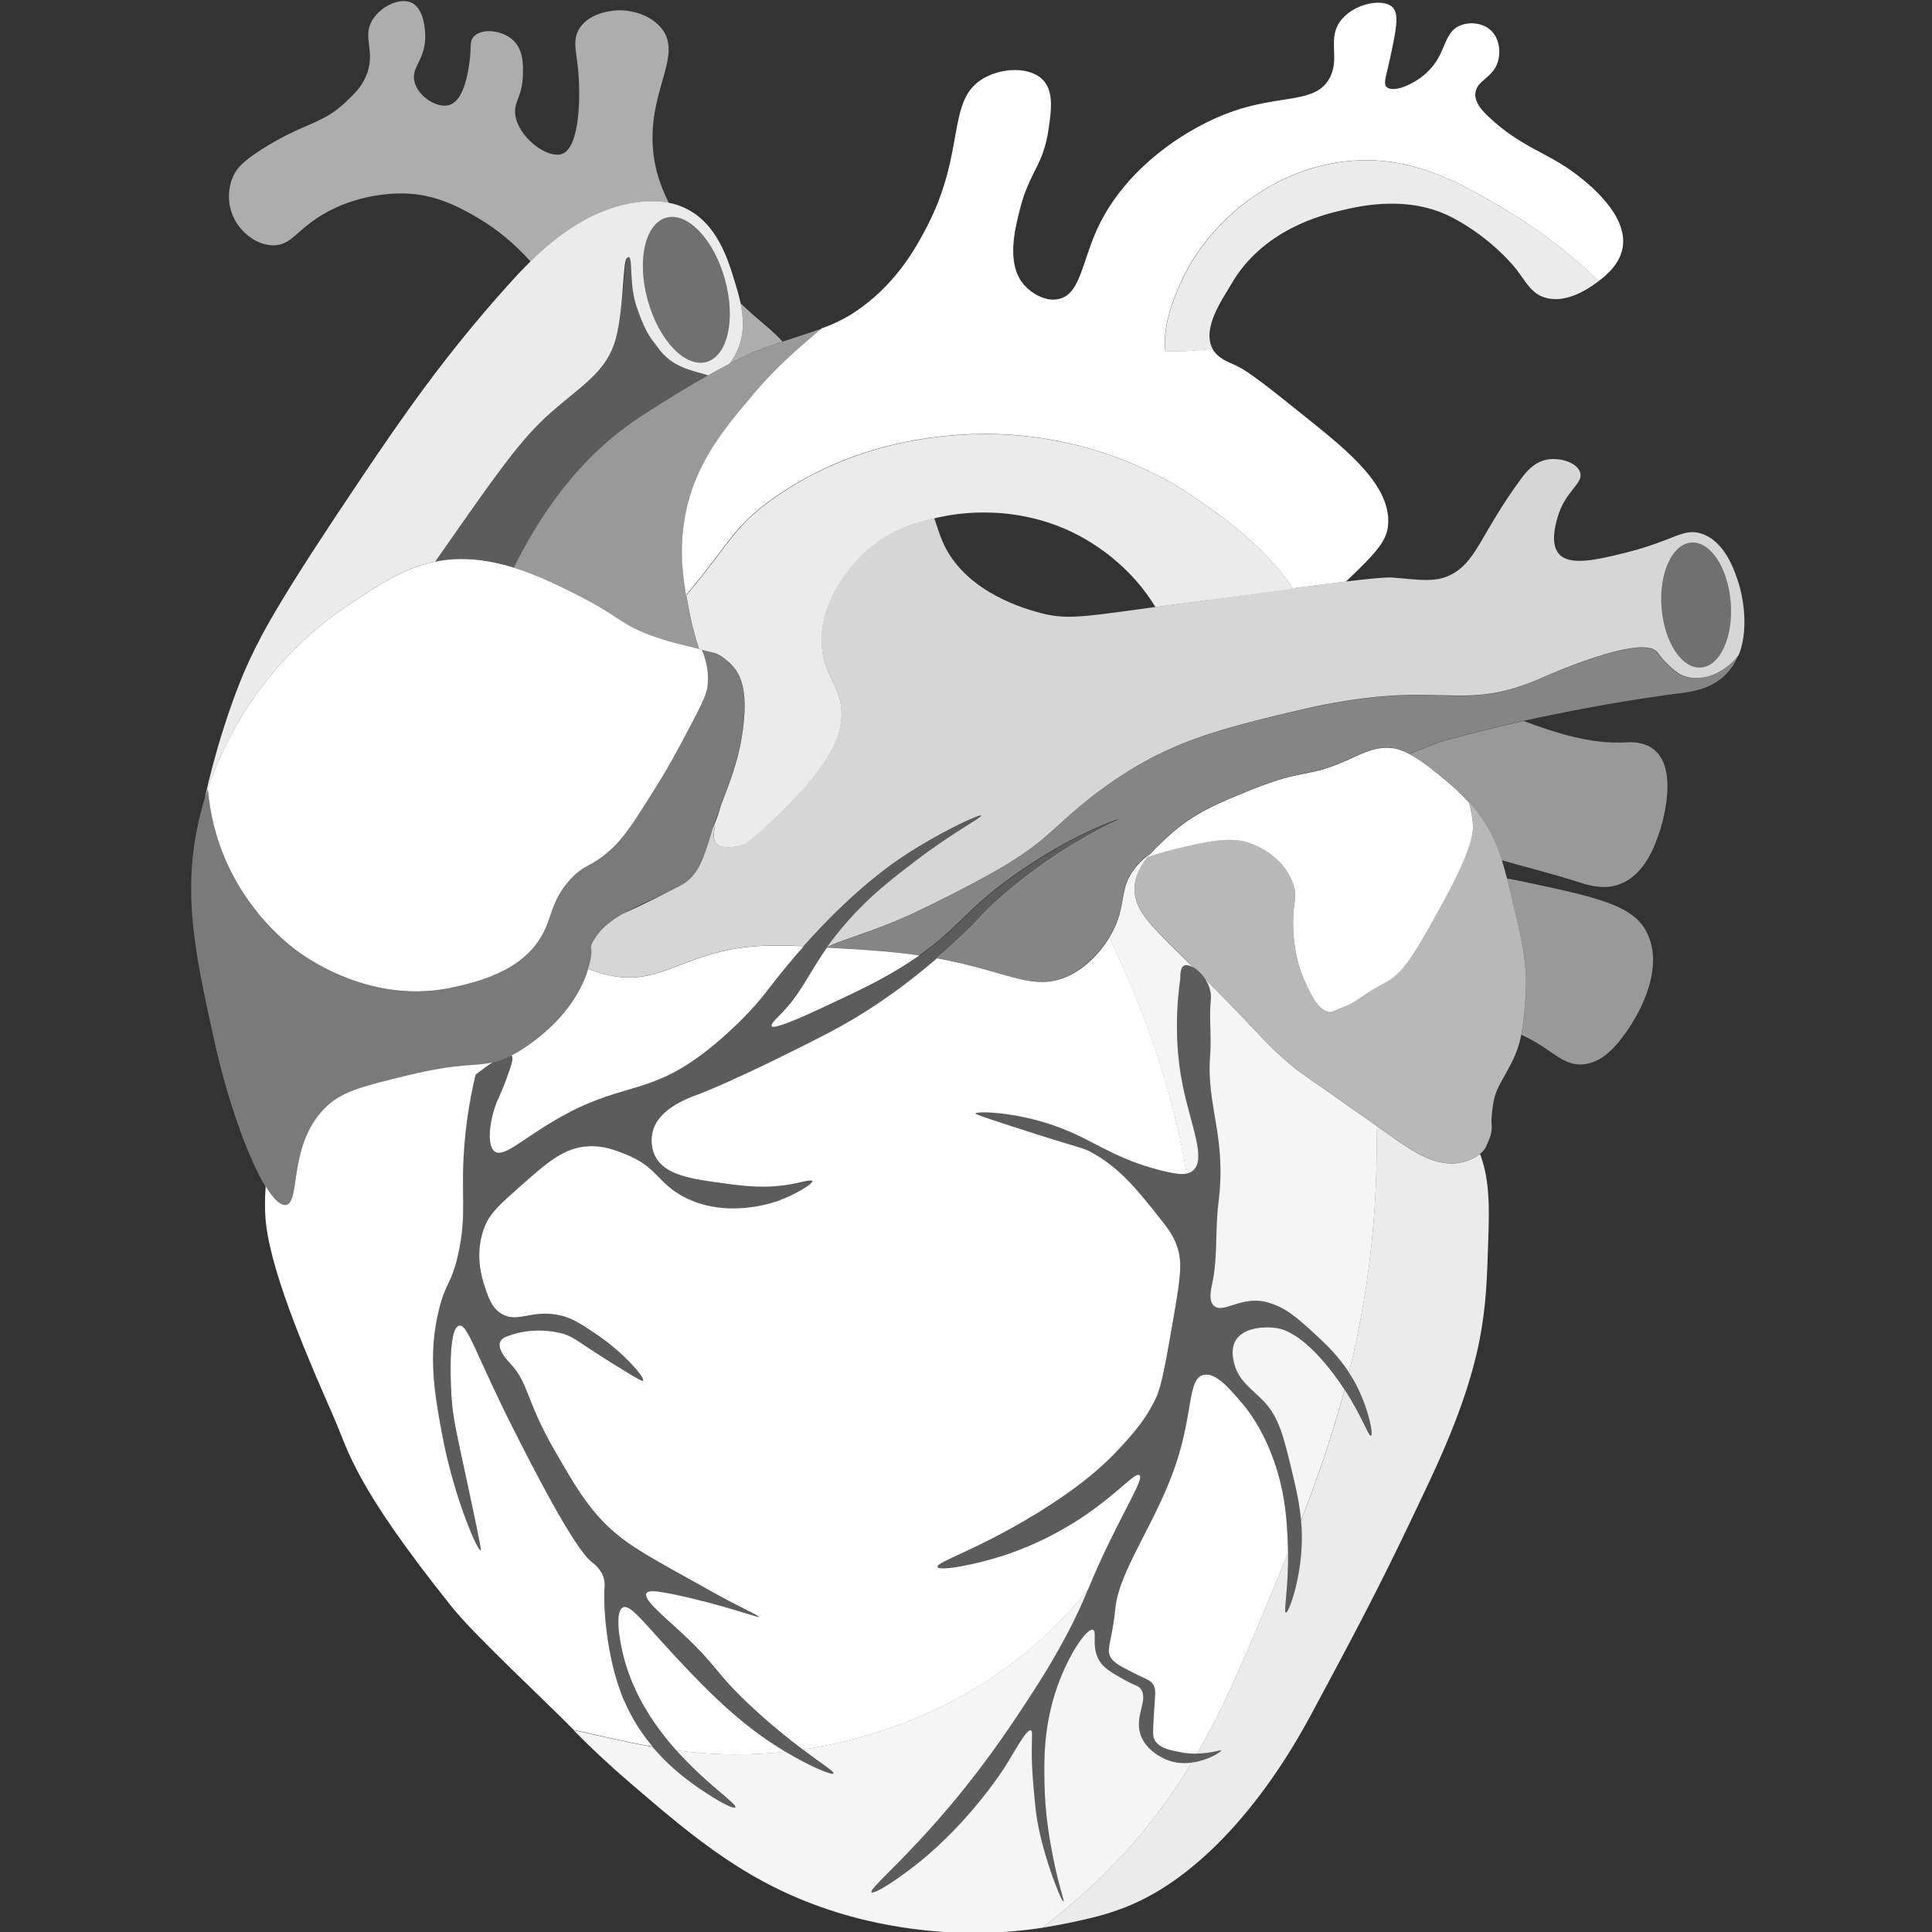 <svg viewBox="0 0 300 300" xmlns="http://www.w3.org/2000/svg"><rect x="0" y="0" width="300" height="300" fill="#333333" stroke="none"/><g fill="#fff"><path d="m 216.28 176.61 c -.91 -.64 -1.76 -1.24 -2.56 -1.8 .1 4.61 0 9.73 -.47 15.36 -.7 8.37 -2.06 15.97 -3.79 22.95 .42 .65 .84 1.34 1.22 2.1 1.91 3.76 2.59 7.57 2.21 7.72 -.36 .14 -1.39 -3.01 -4.1 -7.18 -1.98 7.45 -4.35 14.18 -6.76 20.33 .14 1.56 .17 3.26 .02 5.12 -.4 5.01 -1.97 9.26 -2.39 9.19 -.37 -.07 .41 -3.54 .35 -9.24 -.71 1.74 -1.41 3.43 -2.09 5.08 -4.15 10.02 -7.61 18.38 -12.04 26.05 2.27 -.02 3.74 -.62 3.77 -.49 .04 .16 -1.99 1.56 -4.61 1.89 -3.28 5.47 -7.11 10.63 -12.12 15.81 -4.39 4.54 -8.24 7.63 -11.1 9.84 1.07 -.16 2.15 -.35 3.24 -.57 4.53 -.92 8.91 -1.82 13.92 -4.64 8.73 -4.92 17.44 -14.56 24.6 -27.88 8.93 -16.6 11.75 -22.14 18.34 -36.14 8.88 -18.88 8.81 -26.86 9.17 -37.35 .18 -5.14 .27 -9.49 -1.27 -13.57 -1.1 .91 -2.56 1.24 -2.9 1.32 -3.89 .85 -7.54 -1.72 -10.65 -3.9 z" opacity=".9"/><path d="m 78.59 167.65 c -.62 1.72 -1.11 2.67 -1.4 3.36 -1.11 2.62 -1.71 6.81 -.39 7.79 1.37 1.02 4.21 -1.83 9.45 -4.89 10.07 -5.88 13.92 -3.71 22.43 -9.95 3.21 -2.35 5.86 -5.01 6.75 -5.9 3.07 -3.1 3.63 -4.31 6.92 -8.26 .84 -1.01 1.66 -1.96 2.46 -2.87 -5.95 -.26 -9.94 -.09 -14.65 1.32 -5.95 1.78 -9.3 4.35 -14.98 3.31 -.59 -.11 -2.26 -.42 -3.84 -1.13 -2.63 8.63 -11.35 13.18 -11.93 13.47 .41 .37 -.04 1.59 -.82 3.74 z"/><path d="m 108.41 169.93 c -1.75 .66 -6.14 2.26 -7.06 5.76 -.06 .25 -.51 2.04 .37 3.81 1.51 3.03 5.72 3.59 10.77 4.27 3.17 .43 6.65 .89 10.96 0 1.19 -.25 2.59 -.63 2.69 -.37 .15 .38 -2.66 2.12 -5.29 3.06 -.99 .35 -8.09 2.79 -14.58 -.56 -4.2 -2.17 -4.15 -4.7 -9.19 -6.69 -1.63 -.64 -3.41 -1.35 -5.76 -1.21 -3.79 .22 -6.33 2.48 -10.86 6.5 -2.84 2.52 -4.28 3.82 -5.11 5.76 -1.77 4.14 -.53 8.13 -.19 9.19 .66 2.03 1.18 3.63 2.69 4.55 2.48 1.51 4.6 -.64 8.82 .19 2.02 .4 3.29 1.24 5.76 2.88 4.44 2.95 7.78 6.92 7.43 7.34 -.06 .07 -.28 .1 -4.46 -2.51 -6.09 -3.8 -6.07 -4.15 -7.8 -4.74 0 0 -4.29 -1.46 -8.91 .37 -.31 .12 -.81 .35 -1.02 .84 -.51 1.2 1.2 2.98 1.64 3.45 2.79 3.02 2.39 5.73 6.72 13.26 3.56 6.19 5.87 10.2 10.53 13.8 2.32 1.79 5.6 3.62 12.17 7.27 2.56 1.43 3.85 2.14 5.11 2.79 2.39 1.24 4.03 2 3.98 2.11 -.09 .21 -5.61 -1.89 -13.08 -3.45 -2.75 -.57 -4.07 -.72 -4.36 -.18 -.48 .89 2.13 3.08 4.72 5.45 6.86 6.28 5.58 6.6 11.81 12.35 2.98 2.76 5.64 4.87 7.74 6.45 7.44 -1.11 20.35 -4.22 32.51 -13.39 4.75 -3.58 8.62 -7.51 11.79 -11.47 .9 -2.15 1.91 -4.57 4.09 -8.94 2.77 -5.56 4.48 -8.35 3.89 -8.81 -.66 -.51 -3.11 2.59 -8.42 6.22 -1.91 1.3 -6.44 4.21 -12.57 6.22 -4.66 1.53 -10.14 2.5 -10.36 1.81 -.25 -.75 6.02 -2.59 15.16 -8.16 7.64 -4.66 11.24 -8.23 13.09 -10.24 2.17 -2.36 4.1 -4.49 5.7 -7.9 .84 -1.8 1.48 -5.41 2.72 -12.57 1.14 -6.57 1.38 -8.67 .39 -11.27 -.59 -1.54 -1.37 -2.54 -2.91 -4.47 -3.16 -3.97 -5.89 -7.41 -10.35 -9.82 -1.39 -.75 -.92 -.31 -12.32 -4.01 -5.1 -1.66 -5.6 -1.88 -5.58 -1.98 .09 -.36 7.46 -.38 15.05 3.02 4.18 1.88 7.8 4.51 14.65 6.05 1.27 .28 2.28 .44 3.09 .28 -2.05 -12.34 -5.82 -22.2 -7.49 -26.43 -1.61 -4.08 -3.2 -7.41 -4.5 -10.25 -.79 1.28 -3.11 4.68 -6.88 6.21 -4.28 1.74 -7.7 -.03 -14.39 -1.75 -1.94 -.5 -3.77 -.9 -5.52 -1.22 -3.77 3.25 -9.59 7.83 -17.01 11.67 -13.69 7.08 -20.06 9.47 -20.06 9.47 z"/><path d="m 96.93 264.14 c -3.05 -7.13 -3.23 -15.94 -3.06 -17.54 .02 -.15 .09 -.73 -.09 -1.44 -.39 -1.53 -1.63 -2.41 -1.89 -2.61 -2.74 -2.1 -9.2 -14.8 -11.69 -19.7 -6.26 -12.29 -7.54 -17.29 -8.9 -17 -1.92 .41 -1.21 10.81 -1.17 11.33 .25 3.41 .76 5.26 2.88 15.2 1.71 8.01 1.7 8.34 1.62 8.36 -.46 .14 -4.17 -8.22 -6.03 -18.26 -1.14 -6.2 -2.16 -12.04 -.45 -19.07 1.08 -4.42 1.9 -3.83 2.97 -8.54 1.44 -6.33 .37 -9.22 .99 -17 .2 -2.55 .64 -6.36 1.74 -10.99 1.06 -.82 1.92 -1.44 2.62 -1.9 -2.73 .62 -5.15 .05 -13.17 2 -6.62 1.61 -9.93 2.41 -12.39 4.64 -6.32 5.76 -4.13 15.08 -6.5 15.48 -.86 .15 -1.96 -.93 -3.16 -2.9 -.16 2.29 -.13 4.34 .08 6.02 1.04 8.38 6.9 21.61 10.57 30.02 2.24 5.13 3.05 10.24 18.18 29.18 3.63 4.55 13.75 13.86 19.01 19.21 3.38 .68 7.45 1.75 12.24 2.58 -1.64 -1.96 -3.2 -4.3 -4.4 -7.11 z"/><path d="m 104.37 256.68 c -4.58 -4.93 -6.51 -7.6 -7.63 -7.08 -1.3 .6 -.6 5.07 .18 7.99 1.55 5.77 4.82 10.54 8.1 14.22 4.48 .58 9.5 .85 15.12 .38 .51 -.04 1.12 -.1 1.82 -.18 -1.28 -.77 -2.63 -1.64 -3.98 -2.62 -5.38 -3.89 -9.84 -8.65 -13.62 -12.71 z"/><path d="m 128.43 147.13 s -.01 0 -.01 0 c -3.02 4.26 -4.02 7.24 -7.57 10.73 -.32 .31 -1.21 1.18 -1.02 1.49 .12 .19 .81 .44 8.08 -2.97 5.61 -2.63 8.59 -4.03 12.26 -6.31 .97 -.61 1.82 -1.17 2.6 -1.71 -4.13 -.61 -7.86 -.83 -11.61 -1.06 -.96 -.06 -1.86 -.11 -2.73 -.16"/><path d="m 198.29 206.23 c -1.95 -.31 -5.23 -.11 -6.43 1.93 -.71 1.21 -.43 2.6 -.28 3.31 .65 2.98 2.89 4.25 4.68 6.15 2.4 2.54 3.13 5.64 4.59 11.85 .45 1.9 .95 4.08 1.17 6.63 2.4 -6.16 4.78 -12.88 6.76 -20.33 -.65 -.99 -1.39 -2.04 -2.23 -3.11 -4.52 -5.71 -7.44 -6.3 -8.27 -6.43 z" opacity=".95"/><path d="m 172.93 289.51 c 5.01 -5.18 8.83 -10.34 12.12 -15.81 -1.26 .16 -2.66 .08 -4.03 -.51 -.39 -.17 -3.14 -1.35 -3.95 -3.95 -.92 -2.95 1.39 -5.34 0 -7.07 -.38 -.47 -.5 -.24 -2.39 -1.29 -1.8 -1 -2.92 -1.63 -3.67 -2.57 -1.74 -2.2 -.55 -4.98 -1.29 -5.24 -.91 -.32 -3.7 3.64 -5.51 8.73 -2.18 6.12 -2.11 11.52 -2.02 15.34 .11 4.95 .89 9.02 1.3 11.12 .91 4.64 1.82 6.94 1.65 7 -.32 .11 -3.54 -7.89 -4.28 -13.99 -.12 -1 -.23 -2.21 -.23 -2.21 -.21 -2.29 -.41 -4.42 -.42 -6.99 0 -2.52 .18 -3.25 -.13 -3.37 -.68 -.26 -2.27 2.87 -4.15 5.83 0 0 -4.54 7.17 -11.66 13.34 -3.99 3.47 -8.58 6.39 -8.94 5.96 -.38 -.45 4.06 -4.11 10.24 -11.14 6.59 -7.5 10.91 -14.01 13.21 -17.49 1.99 -3.02 4.12 -6.25 6.61 -10.88 1.82 -3.4 2.63 -5.31 3.55 -7.52 -3.17 3.96 -7.05 7.89 -11.79 11.47 -12.16 9.17 -25.07 12.28 -32.51 13.39 3.08 2.31 4.95 3.47 4.79 3.72 -.2 .32 -3.47 -.97 -7.47 -3.38 -.7 .08 -1.31 .13 -1.82 .18 -5.62 .47 -10.65 .2 -15.12 -.38 4.75 5.32 9.52 8.37 9.15 8.85 -.24 .31 -2.39 -.85 -4.21 -2.03 -1.83 -1.19 -5.4 -3.52 -8.64 -7.37 -4.79 -.83 -8.86 -1.9 -12.24 -2.58 2.52 2.57 5.33 5.23 8.53 7.98 10.28 8.83 18.75 16.1 32.48 20.34 4.19 1.3 16.56 4.69 31.74 2.36 2.85 -2.21 6.71 -5.3 11.1 -9.84 z" opacity=".95"/><path d="m 188 155.34 c -.25 2.84 .13 5.7 -.09 8.54 -.63 7.97 2.6 12.49 1.29 22.87 -.52 4.08 -.1 8.28 -.92 12.31 -.27 1.3 -.64 2.85 .18 3.67 1.38 1.38 4.3 -1.55 8.18 -.55 2.97 .77 4.76 2.42 7.72 5.14 1.56 1.44 3.44 3.22 5.11 5.8 1.73 -6.98 3.09 -14.58 3.79 -22.95 .47 -5.63 .57 -10.75 .47 -15.36 -12.57 -8.84 -12.18 -8.51 -12.58 -8.85 -5.25 -4.39 -3.93 -3.82 -14 -13.91 .32 .48 .57 1.02 .73 1.59 .21 .81 .15 1.48 .13 1.7 z" opacity=".95"/><path d="m 198.38 228.55 c -1.88 -6.32 -4.8 -9.84 -5.42 -10.56 -2.12 -2.49 -4.2 -4.93 -6.06 -4.5 -2.54 .59 -1.55 5.81 -4.41 14.15 -2.82 8.23 -7.92 15.21 -9.09 20.76 -.33 1.55 -.19 2.25 -.83 5.51 -.35 1.81 -.57 2.48 -.18 3.31 .41 .89 1.44 1.43 3.49 2.48 2.14 1.1 2.75 1.13 3.22 1.93 .35 .61 .31 1.11 .18 2.94 -.32 4.71 -.27 5.14 0 5.6 .75 1.31 2.46 1.62 4.13 1.93 .9 .17 1.73 .22 2.47 .21 4.43 -7.67 7.89 -16.03 12.04 -26.05 .68 -1.65 1.38 -3.35 2.09 -5.08 -.01 -.74 -.03 -1.52 -.07 -2.33 -.14 -2.83 -.34 -6.16 -1.56 -10.29 z"/><path d="m 184.26 182.23 c .37 -.08 .7 -.21 .98 -.45 2.09 -1.77 -.25 -6.86 -1.51 -12.86 -.86 -4.08 -1.46 -9.78 -.45 -16.99 -.03 -1.34 .26 -1.82 .58 -1.98 .35 -.18 .9 -.04 1.48 .32 -.72 -.71 -1.48 -1.47 -2.3 -2.27 -4.49 -4.43 -7.06 -6.86 -6.86 -10.29 .1 -1.73 .88 -3.21 1.97 -4.56 .18 -.23 .38 -.45 .58 -.67 -2.13 1.53 -3.42 3.2 -4.01 5.29 -.57 2.06 -.44 4.38 -2.33 7.59 -.04 .06 -.08 .13 -.13 .21 1.3 2.84 2.89 6.17 4.5 10.25 1.67 4.23 5.44 14.09 7.49 26.43 z" opacity=".95"/><path d="m 228.14 124.65 c .67 .76 1.33 1.58 1.98 2.52 1.44 2.1 2.33 4.03 3.08 6.41 3.87 1.11 7.79 2.08 11.62 3.3 1.84 .59 4.13 1.33 6.59 .45 4.07 -1.45 5.65 -6.25 6.36 -8.41 .1 -.31 .74 -2.33 1.02 -4.72 .32 -2.78 .16 -6.07 -1.93 -7.78 -1.62 -1.33 -3.74 -1.18 -4.55 -1.14 -5.33 .27 -10.61 -1.43 -15.71 -3.32 -3.66 .81 -7.55 1.76 -11.51 2.84 -2.41 .66 -1.82 .6 -6.25 2.26 1.03 .55 2.4 1.43 4.18 2.89 1.75 1.43 3.47 2.84 5.12 4.7" opacity=".5"/><path d="m 236.87 155.32 c -.16 2.04 -.31 3.74 -.63 5.36 1.03 .48 2.15 1.07 3.37 1.87 2.25 1.47 3.78 2.89 6.14 2.73 3.23 -.22 5.45 -3.22 6.59 -4.77 .23 -.31 .92 -1.28 1.68 -2.64 1.77 -3.16 3.95 -8.49 1.72 -13.04 -2.1 -4.3 -7.84 -5.52 -19.32 -7.95 -.88 -.19 -1.68 -.34 -2.41 -.47 .34 1.32 .69 2.8 1.09 4.49 1.32 5.63 2.18 9.3 1.77 14.43 z" opacity=".5"/><path d="m 260.7 104.64 c -1.34 -.84 -2.58 -2.3 -2.58 -2.3 -.43 -.51 -.7 -.91 -.74 -.96 -.01 -.01 -.01 -.01 -.02 -.02 -.11 -.15 -.25 -.27 -.42 -.37 -.48 -.3 -1.17 -.44 -2.01 -.44 -.57 0 -1.22 .06 -1.9 .17 -1.15 .18 -2.41 .49 -3.7 .86 -4.63 1.34 -9.46 3.5 -9.46 3.5 -5.59 2.51 -9.23 2.96 -13.11 2.97 -.3 0 -.6 0 -.9 -.01 s -.61 -.01 -.91 -.02 c -.04 0 -.08 0 -.12 0 -.57 -.01 -1.15 -.03 -1.75 -.04 -.02 0 -.03 0 -.05 0 -1.62 -.04 -3.36 -.07 -5.36 0 -.8 .03 -1.65 .07 -2.54 .14 -2.24 .16 -4.78 .47 -7.75 1 -1.78 .32 -3.72 .72 -5.84 1.22 -2.12 .51 -4.14 .98 -6.07 1.47 -7.08 1.78 -13.05 3.67 -19.16 7.27 -.56 .33 -1.11 .67 -1.67 1.03 s -1.12 .73 -1.69 1.12 c -.21 .15 -.42 .29 -.62 .43 -.17 .12 -.34 .24 -.5 .35 -.41 .29 -.8 .57 -1.17 .85 -.63 .47 -1.2 .91 -1.74 1.33 -.35 .28 -.69 .55 -1 .81 -.07 .06 -.13 .11 -.2 .17 -.25 .21 -.49 .41 -.73 .62 -.16 .14 -.32 .27 -.47 .4 -.03 .03 -.07 .06 -.1 .09 -.23 .2 -.46 .4 -.68 .6 -1.34 1.2 -2.49 2.29 -3.82 3.4 -.26 .22 -.53 .44 -.81 .66 -1.17 .93 -2.52 1.9 -4.27 2.98 -.19 .12 -.39 .24 -.59 .36 -.37 .22 -.76 .45 -1.16 .69 -.68 .39 -1.4 .8 -2.19 1.23 -.97 .52 -1.88 1.01 -2.75 1.47 -.68 .36 -1.34 .7 -1.96 1.02 -2.37 1.22 -4.32 2.17 -5.82 2.87 -2.41 1.13 -3.67 1.64 -3.67 1.64 -5.32 2.15 -8.58 2.98 -10.31 3.92 .87 .05 1.77 .1 2.73 .16 3.76 .23 7.49 .45 11.61 1.06 6.12 -4.26 7 -6.85 14.3 -12.13 8.92 -6.46 16.65 -9.13 16.71 -9.01 .07 .13 -8.56 3.6 -18.01 11.79 -3.73 3.23 -3.29 3.47 -7.43 7.24 -.75 .69 -1.71 1.56 -2.86 2.54 1.75 .32 3.58 .72 5.52 1.22 6.69 1.73 10.11 3.49 14.39 1.75 3.77 -1.53 6.09 -4.93 6.88 -6.21 .05 -.08 .09 -.15 .13 -.21 1.9 -3.21 1.76 -5.53 2.33 -7.59 .58 -2.09 1.88 -3.76 4.01 -5.29 .88 -.98 1.88 -1.9 2.89 -2.81 3.75 -3.39 7.32 -4.87 12.54 -6.98 8.8 -3.56 8.37 -1.64 15.5 -4.85 2.15 -.97 4.04 -1.98 6.62 -1.66 .42 .05 1.21 .19 2.56 .9 4.44 -1.66 3.85 -1.6 6.25 -2.26 3.96 -1.08 7.85 -2.03 11.51 -2.84 13.11 -2.91 23.3 -4.16 23.3 -4.16 2.62 -.32 5.8 -.67 8.17 -3.11 .86 -.89 1.47 -1.91 1.9 -2.99 -3.3 4.15 -7.44 4.09 -9.27 2.94 z" opacity=".4"/><path d="m 114.4 54.6 c -.34 .7 -.75 1.34 -1.16 1.9 1.31 -.68 2.6 -1.32 3.87 -1.9 1.65 -.62 3.09 -1.12 4.39 -1.56 -1.61 -1.85 -3.83 -3.34 -6.5 -5.95 .49 2.36 .62 4.97 -.59 7.5 z" opacity=".6"/><path d="m 103.84 31.49 c -1.47 -2.96 -2.42 -5.98 -2.51 -9.52 -.23 -8.46 4.58 -13.49 1.42 -17.53 -1.58 -2.02 -4.43 -2.87 -6.63 -2.84 -.37 0 -4.47 .1 -6.16 2.84 -1.05 1.7 -.52 3.35 -.24 5.92 .48 4.38 .36 12.37 -2.37 13.51 -2.27 .94 -6.98 -2.6 -7.35 -6.16 -.21 -1.99 1.08 -2.67 1.19 -5.92 .05 -1.65 .12 -3.92 -1.42 -5.45 -1.7 -1.68 -4.87 -2 -6.16 -.71 -.79 .79 -.37 1.66 -.71 4.03 -.22 1.56 -.84 5.89 -3.08 6.63 -1.87 .62 -4.85 -1.26 -5.45 -3.55 -.6 -2.27 1.58 -3.31 1.66 -6.87 .01 -.47 .05 -4.42 -2.13 -5.45 -1.9 -.89 -4.94 .66 -6.16 2.84 -1.44 2.58 .5 4.53 -.71 8.06 -.68 1.98 -1.9 3.15 -3.32 4.5 -3.77 3.6 -6.45 3.15 -13.03 7.35 -2.94 1.88 -3.91 2.92 -4.5 4.26 -.72 1.63 -.87 3.69 -.2 5.61 .12 .35 .26 .69 .44 1.02 1.2 2.26 3.66 4.11 6.16 4.03 2.26 -.07 3.18 -1.67 5.69 -3.55 5.14 -3.85 11.18 -4.57 14.45 -4.5 4.75 .1 8.23 1.97 10.66 3.32 3.86 2.13 6.81 4.79 9.01 7.25 4.09 -4 9.81 -8.4 16.85 -9.22 1.9 -.22 3.41 -.12 4.62 .12 z" opacity=".6"/><path d="m 33.91 118.22 c 1.96 -4.54 7.5 -15.68 19.79 -23.99 4.87 -3.29 8.92 -6.04 13.88 -7.03 .84 -1.21 1.74 -2.49 2.71 -3.87 7.12 -10.15 10.68 -15.23 15.16 -19.19 4.95 -4.37 8.8 -6.4 10.19 -11.61 1.29 -4.86 1.01 -12.33 1.76 -12.49 .91 -.85 .31 2.93 1.12 6.43 .1 .39 .2 .78 .33 1.18 1.59 4.62 2.5 5.16 3.24 6.23 2.24 3.23 5.35 3.61 7.87 4.4 1.11 -.63 2.21 -1.22 3.29 -1.79 .42 -.56 .83 -1.19 1.16 -1.9 1.21 -2.54 1.08 -5.15 .59 -7.5 -.25 -1.19 -.59 -2.31 -.9 -3.33 -1.09 -3.58 -2.76 -9.1 -7.74 -11.46 -.63 -.3 -1.45 -.61 -2.51 -.81 -1.21 -.24 -2.71 -.34 -4.62 -.12 -7.03 .82 -12.76 5.21 -16.85 9.22 -1.39 1.36 -2.59 2.68 -3.59 3.79 -9.62 10.72 -16.12 20.09 -22.61 29.73 -12.51 18.59 -15.24 23.75 -17.34 28.18 -2.88 6.06 -5.72 15.38 -7.02 21.64 .12 -.39 .27 -.87 .46 -1.43 .38 -1.15 .92 -2.61 1.64 -4.27 z m 69.54 -84.41 c 3.3 -.92 7.37 3.34 9.1 9.53 s .45 11.94 -2.85 12.86 -7.37 -3.34 -9.1 -9.53 -.45 -11.94 2.85 -12.86 z" opacity=".9"/><path d="m 79.79 88.14 c 3.9 -7.84 9.94 -17.13 19.78 -23.51 3.62 -2.35 7.07 -4.48 10.39 -6.35 -2.51 -.8 -5.63 -1.17 -7.87 -4.4 -.74 -1.07 -1.65 -1.61 -3.24 -6.23 -.13 -.38 -.24 -.78 -.33 -1.18 -.81 -3.5 -.2 -7.28 -1.12 -6.43 -.56 .52 -.47 7.63 -1.76 12.49 -1.39 5.21 -5.24 7.24 -10.19 11.61 -4.49 3.96 -8.04 9.04 -15.16 19.19 -.97 1.39 -1.87 2.67 -2.71 3.87 1.2 -.24 2.45 -.38 3.78 -.4 2.92 -.04 5.75 .5 8.43 1.33 z" opacity=".2"/><path d="m 234.15 32.8 c -5.4 -3.22 -11.09 -6.61 -17.95 -7.61 -2.29 -.33 -4.7 -.4 -7.28 -.11 -3.07 .35 -5.96 1.16 -8.64 2.32 s -5.15 2.67 -7.35 4.42 c -1.1 .87 -2.14 1.8 -3.1 2.78 -.48 .49 -.95 .99 -1.39 1.49 -2.23 2.54 -3.99 5.31 -5.2 8.08 -.91 2.09 -2.74 6.29 -2.27 10.37 .58 .03 1.17 .04 1.77 .03 1.78 -.02 3.63 -.18 5.56 -.39 -.01 -.02 -.02 -.03 -.03 -.05 -1.7 -3.25 1.75 -7.95 2.8 -9.8 4.94 -8.77 14.44 -11 17.27 -11.67 2.87 -.68 10.43 -2.45 17.27 1.17 6.27 3.32 9.8 7.93 9.8 7.93 1.6 2.09 2.35 3.76 4.43 4.43 3.15 1.01 6.46 -1.19 7.47 -1.87 .24 -.16 .57 -.39 .93 -.65 -3.76 -3.78 -9.04 -7.87 -14.09 -10.88 z" opacity=".9"/><path d="m 116.87 61.36 c -1.62 1.9 -3.24 3.81 -4.71 5.86 -.49 .68 -.97 1.38 -1.42 2.09 s -.89 1.45 -1.3 2.21 c -.61 1.14 -1.17 2.33 -1.65 3.58 -.48 1.26 -.89 2.59 -1.2 4 -.13 .57 -.23 1.14 -.32 1.7 -.02 .12 -.04 .24 -.06 .35 -.08 .54 -.15 1.08 -.2 1.6 -.01 .08 -.01 .15 -.02 .22 -.04 .5 -.07 .99 -.09 1.47 0 .07 -.01 .14 -.01 .21 -.02 .53 -.02 1.05 -.01 1.56 0 .06 0 .12 .01 .17 .06 2.19 .32 4.21 .64 6.04 6.96 -8.3 7.22 -10.46 13.12 -14.74 14.19 -10.31 30.12 -10.46 35.47 -10.27 16.36 .6 27.48 7.88 29.63 9.33 3.6 2.43 11.66 7.89 15.99 14.61 3.28 -.43 6.02 -.78 8.25 -1.04 5.07 -4.78 6.38 -6.48 6.56 -8.9 .44 -5.99 -6.38 -11.48 -12.13 -16.1 -6.38 -5.13 -9.57 -7.7 -11.67 -8.63 -1.27 -.57 -2.7 -1.1 -3.47 -2.52 -1.93 .21 -3.77 .37 -5.56 .39 -.6 .01 -1.18 0 -1.77 -.03 -.47 -4.07 1.36 -8.28 2.27 -10.37 1.21 -2.78 2.97 -5.55 5.2 -8.08 .45 -.51 .91 -1.01 1.39 -1.49 .96 -.98 2 -1.91 3.1 -2.78 2.2 -1.74 4.67 -3.25 7.35 -4.42 2.68 -1.16 5.58 -1.97 8.64 -2.32 2.58 -.29 4.99 -.22 7.28 .11 6.85 1 12.54 4.39 17.95 7.61 5.05 3.01 10.33 7.1 14.09 10.88 1.37 -1 3.3 -2.74 3.74 -5.18 .92 -5.18 -5.54 -10.14 -7.23 -11.43 -4.44 -3.4 -8.51 -4.14 -13.53 -8.87 -1.02 -.96 -2.25 -2.24 -2.1 -3.73 .21 -2.02 2.74 -2.32 3.5 -4.9 .46 -1.56 .2 -3.69 -1.17 -4.9 -1.22 -1.08 -3.17 -1.31 -4.67 -.7 -2.81 1.15 -2.03 4.5 -5.37 7.47 -2.11 1.88 -5.14 2.97 -6.07 2.1 -.56 -.53 -.1 -1.56 .47 -4.2 .99 -4.58 1.52 -7.07 .47 -8.17 -1.4 -1.45 -5.8 -.7 -7.93 1.87 -2.4 2.88 -.15 5.91 -1.87 9.1 -2.14 3.99 -7.41 2.54 -14.93 5.13 -7.36 2.54 -16.71 8.9 -21 17.97 -2.22 4.69 -2.64 9.14 -4.96 10.71 -.33 .22 -.7 .39 -1.11 .49 -2.02 .49 -4.2 -.81 -5.37 -2.1 -2.91 -3.23 -1.52 -8.68 -.7 -11.9 1.48 -5.79 3.6 -6.65 4.43 -12.37 .41 -2.81 .87 -5.91 -.93 -7.7 -1.98 -1.97 -6.21 -1.88 -9.1 -.23 -5.94 3.37 -2.71 11.24 -8.87 23.1 -1.51 2.91 -4.42 8.36 -10.27 12.6 -2.13 1.54 -3.92 2.39 -6.06 3.17 -.33 .29 -.67 .58 -1.03 .89 -2.51 2.16 -5.85 4.93 -9.71 9.47 z"/><path d="m 187.82 93.11 c -2.62 .36 -5.42 .74 -8.42 1.15 -.77 .11 -1.55 .21 -2.35 .32 -9.24 1.26 -11.72 1.62 -15.56 .58 -2.17 -.59 -11.09 -3 -14.78 -10.31 -.06 -.11 -.1 -.22 -.15 -.33 -.75 -1.58 -1.07 -2.95 -1.5 -4.05 -3.12 .71 -7.35 1.91 -11.16 5.62 -1.16 1.13 -6.83 6.92 -6.3 14.23 .36 5.05 3.36 6.34 3.03 11.2 -.2 3.05 -1.58 5.55 -3.97 8.63 -3.53 4.56 -7.52 8.21 -11 10.93 -1.91 .61 -3.47 .67 -4.29 .01 -.08 -.07 -.16 -.14 -.22 -.22 -.31 -.39 -.39 -.91 -.3 -1.61 s 0 0 0 0 c .04 -.29 .1 -.61 .19 -.97 -.09 .03 -.19 .07 -.29 .11 -1.47 4.88 -2.23 7.62 -5.12 9.15 -.31 .16 -.63 .32 -.95 .48 -2.62 1.33 -5.34 2.68 -8.07 3.92 -1.62 .96 -3.03 2.04 -3.92 3.32 -1.73 2.49 -.25 1.14 -1.22 4.68 -.04 .16 -.1 .31 -.15 .46 1.58 .71 3.25 1.02 3.84 1.13 5.68 1.04 9.02 -1.52 14.98 -3.31 4.71 -1.41 8.7 -1.58 14.65 -1.32 7.18 -8.1 12.92 -12.19 14.57 -13.33 1.32 -.91 2.58 -1.69 3.21 -2.07 4.77 -2.91 9.62 -5.13 9.78 -4.85 s -4.37 2.56 -10.42 7.2 c -3.51 2.69 -6.76 5.18 -10.31 9.19 -1.31 1.48 -2.33 2.81 -3.2 4.03 h .01 c 1.73 -.95 4.99 -1.77 10.31 -3.92 0 0 1.26 -.51 3.67 -1.64 1.5 -.71 3.46 -1.66 5.82 -2.87 .62 -.32 1.28 -.66 1.96 -1.02 .87 -.46 1.78 -.94 2.75 -1.47 .79 -.43 1.51 -.83 2.19 -1.23 .41 -.24 .79 -.46 1.16 -.69 .2 -.12 .4 -.24 .59 -.36 1.74 -1.09 3.1 -2.05 4.27 -2.98 .28 -.22 .55 -.44 .81 -.66 1.33 -1.12 2.48 -2.2 3.82 -3.4 .22 -.2 .45 -.4 .68 -.6 .03 -.03 .06 -.06 .1 -.09 .15 -.13 .31 -.27 .47 -.4 .23 -.2 .48 -.41 .73 -.62 .07 -.06 .13 -.11 .2 -.17 .32 -.26 .65 -.53 1 -.81 .53 -.42 1.11 -.87 1.74 -1.33 .37 -.28 .76 -.56 1.17 -.85 .16 -.12 .33 -.24 .5 -.35 .2 -.14 .41 -.29 .62 -.43 .56 -.39 1.13 -.76 1.69 -1.12 s 1.12 -.7 1.67 -1.03 c 6.12 -3.61 12.08 -5.49 19.16 -7.27 1.93 -.49 3.95 -.97 6.07 -1.47 s 4.05 -.91 5.84 -1.22 c 2.97 -.53 5.51 -.83 7.75 -1 .89 -.07 1.74 -.11 2.54 -.14 2 -.07 3.75 -.04 5.36 0 h .05 c .6 .02 1.18 .03 1.75 .04 h .12 c .31 .01 .61 .01 .91 .02 s .6 .01 .9 .01 c 3.87 -.01 7.52 -.46 13.11 -2.97 0 0 4.83 -2.17 9.46 -3.5 1.29 -.37 2.55 -.68 3.7 -.86 .69 -.11 1.33 -.17 1.9 -.17 .84 0 1.53 .14 2.01 .44 .17 .11 .31 .23 .42 .37 .01 .01 .01 .01 .02 .02 .04 .06 .31 .46 .74 .96 0 0 1.24 1.46 2.58 2.3 1.84 1.16 5.97 1.21 9.27 -2.94 1.87 -4.72 .15 -10.5 .05 -10.82 -.62 -1.99 -2.1 -6.74 -5.84 -7.97 -2.86 -.95 -4.28 1.08 -11.67 2.92 -4.63 1.15 -8.84 2.15 -10.5 .19 -1.34 -1.58 -.52 -4.48 -.19 -5.64 1.17 -4.15 4.07 -5.23 3.5 -7 -.49 -1.53 -3.19 -2.38 -5.25 -1.95 -2.02 .43 -3.24 2.04 -3.89 2.92 -6.02 8.18 -6.8 12.38 -10.31 14.59 -2.75 1.73 -5.38 1.11 -9.73 .78 -.85 -.07 -3.19 .14 -7.13 .61 -2.23 .27 -4.97 .61 -8.25 1.04 -3.64 .48 -7.95 1.06 -12.94 1.74 z m 74.8 -8.85 c 2.96 -.23 5.7 3.92 6.12 9.28 s -1.65 9.88 -4.61 10.11 -5.7 -3.92 -6.12 -9.28 1.65 -9.88 4.61 -10.11 z" opacity=".8"/><path d="m 206.85 157.04 c -2.05 .5 -3.66 -3.45 -4.29 -4.8 -.22 -.46 -.4 -.93 -.57 -1.41 -1.16 -3.31 -1.2 -6.7 -1.2 -7.47 -.01 -1.24 .08 -2.09 .17 -2.78 .03 -.23 .06 -.44 .08 -.63 .01 -.1 .02 -.2 .04 -.29 .02 -.19 .04 -.37 .04 -.56 0 -.1 0 -.2 0 -.3 -.01 -.17 -.02 -.35 -.05 -.54 -.02 -.14 -.05 -.29 -.09 -.45 -.02 -.09 -.04 -.17 -.07 -.26 -.07 -.27 -.19 -.52 -.29 -.77 -.35 -.87 -.83 -1.67 -1.43 -2.38 -.06 -.07 -.11 -.16 -.18 -.23 -.57 -.65 -1.23 -1.22 -1.93 -1.71 -1.05 -.74 -2.18 -1.3 -3.28 -1.65 -.42 -.14 -.97 -.28 -1.75 -.36 -.39 -.04 -.83 -.06 -1.34 -.05 -.17 0 -.35 .01 -.53 .02 -.93 .05 -2.06 .18 -3.44 .45 -.28 .05 -.56 .11 -.86 .18 -.6 .13 -1.22 .27 -1.87 .41 -1.92 .44 -3.98 .96 -5.86 1.65 -1.09 1.36 -1.87 2.83 -1.97 4.56 -.2 3.43 2.37 5.87 6.86 10.29 .82 .81 1.58 1.56 2.3 2.27 .63 .38 1.29 1.01 1.8 1.8 10.07 10.09 8.75 9.52 14 13.91 .4 .34 .01 .01 12.58 8.85 .8 .56 1.65 1.16 2.56 1.8 3.1 2.19 6.76 4.76 10.65 3.9 .34 -.08 1.81 -.41 2.9 -1.32 .41 -.34 .78 -.76 1 -1.29 .59 -1.37 .92 -1.95 .77 -3.66 -.04 -.47 .16 -2.2 .22 -2.61 .39 -2.55 1.23 -3.33 2.91 -6.62 .76 -1.49 1.21 -2.88 1.5 -4.34 .33 -1.62 .47 -3.32 .63 -5.36 .41 -5.13 -.45 -8.81 -1.77 -14.43 -.4 -1.69 -.74 -3.17 -1.09 -4.49 -.26 -1.02 -.52 -1.95 -.8 -2.83 -.76 -2.38 -1.64 -4.31 -3.08 -6.41 -.65 -.94 -1.31 -1.76 -1.98 -2.52 .09 .43 .21 .9 .31 1.42 .08 .39 .14 .81 .2 1.25 .02 .15 .04 .29 .05 .44 s .03 .32 .03 .52 c .01 1.4 -.49 4.22 -4.64 11.78 -3.93 7.16 -5.89 10.75 -8.64 12.3 -2.17 1.23 -1.93 .95 -5.14 3.16 -.6 .42 -2.42 1.12 -3.46 1.52" opacity=".65"/><path d="m 183.86 149.94 c -.32 .16 -.62 .64 -.58 1.98 -1.01 7.21 -.4 12.91 .45 16.99 1.26 6 3.59 11.09 1.51 12.86 -.28 .24 -.61 .38 -.98 .45 -.8 .16 -1.82 .01 -3.09 -.28 -6.85 -1.53 -10.47 -4.17 -14.65 -6.05 -7.59 -3.41 -14.97 -3.38 -15.05 -3.02 -.02 .1 .48 .32 5.58 1.98 11.41 3.71 10.93 3.26 12.32 4.01 4.45 2.41 7.19 5.85 10.35 9.82 1.54 1.93 2.32 2.93 2.91 4.47 .99 2.61 .75 4.71 -.39 11.27 -1.24 7.16 -1.88 10.77 -2.72 12.57 -1.6 3.41 -3.53 5.54 -5.7 7.9 -1.85 2.01 -5.44 5.58 -13.09 10.24 -9.14 5.57 -15.4 7.41 -15.16 8.16 .23 .69 5.7 -.28 10.36 -1.81 6.13 -2.01 10.66 -4.92 12.57 -6.22 5.31 -3.63 7.76 -6.73 8.42 -6.22 .6 .46 -1.11 3.25 -3.89 8.81 -2.17 4.36 -3.19 6.79 -4.09 8.94 -.93 2.21 -1.73 4.12 -3.55 7.52 -2.48 4.64 -4.61 7.86 -6.61 10.88 -2.3 3.49 -6.63 9.99 -13.21 17.49 -6.18 7.03 -10.61 10.7 -10.24 11.14 .36 .43 4.95 -2.49 8.94 -5.96 7.12 -6.18 11.66 -13.34 11.66 -13.34 1.88 -2.96 3.47 -6.09 4.15 -5.83 .31 .12 .13 .85 .13 3.37 0 2.57 .2 4.7 .42 6.99 0 0 .11 1.21 .23 2.21 .74 6.11 3.96 14.1 4.28 13.99 .17 -.06 -.75 -2.36 -1.65 -7 -.41 -2.1 -1.19 -6.17 -1.3 -11.12 -.09 -3.82 -.16 -9.22 2.02 -15.34 1.81 -5.09 4.6 -9.05 5.51 -8.73 .73 .26 -.46 3.04 1.29 5.24 .75 .94 1.88 1.57 3.67 2.57 1.88 1.05 2.01 .81 2.39 1.29 1.39 1.73 -.92 4.12 0 7.07 .81 2.6 3.56 3.78 3.95 3.95 1.37 .59 2.77 .67 4.03 .51 2.62 -.33 4.65 -1.73 4.61 -1.89 -.04 -.13 -1.51 .47 -3.77 .49 -.75 .01 -1.58 -.05 -2.47 -.21 -1.68 -.31 -3.38 -.62 -4.13 -1.93 -.27 -.46 -.32 -.89 0 -5.6 .12 -1.83 .17 -2.34 -.18 -2.94 -.47 -.8 -1.08 -.83 -3.22 -1.93 -2.05 -1.05 -3.08 -1.59 -3.49 -2.48 -.38 -.83 -.17 -1.5 .18 -3.31 .64 -3.27 .5 -3.96 .83 -5.51 1.17 -5.55 6.27 -12.53 9.09 -20.76 2.86 -8.34 1.87 -13.56 4.41 -14.15 1.86 -.43 3.95 2.02 6.06 4.5 .62 .73 3.54 4.24 5.42 10.56 1.23 4.13 1.42 7.45 1.56 10.29 .04 .82 .06 1.59 .07 2.33 .06 5.7 -.72 9.18 -.35 9.24 .42 .08 1.99 -4.17 2.39 -9.19 .15 -1.86 .12 -3.56 -.02 -5.12 -.22 -2.55 -.73 -4.74 -1.17 -6.63 -1.47 -6.21 -2.2 -9.31 -4.59 -11.85 -1.8 -1.9 -4.04 -3.18 -4.68 -6.15 -.15 -.71 -.44 -2.1 .28 -3.31 1.21 -2.04 4.48 -2.24 6.43 -1.93 .83 .13 3.75 .72 8.27 6.43 .85 1.08 1.59 2.12 2.23 3.11 2.72 4.17 3.75 7.31 4.1 7.18 .38 -.14 -.29 -3.96 -2.21 -7.72 -.39 -.76 -.8 -1.45 -1.22 -2.1 -1.68 -2.58 -3.56 -4.36 -5.11 -5.8 -2.95 -2.72 -4.75 -4.38 -7.72 -5.14 -3.88 -1 -6.8 1.94 -8.18 .55 -.83 -.83 -.45 -2.38 -.18 -3.67 .82 -4.03 .4 -8.23 .92 -12.31 1.31 -10.39 -1.92 -14.9 -1.29 -22.87 .23 -2.84 -.16 -5.71 .09 -8.54 .02 -.22 .08 -.88 -.13 -1.7 -.15 -.57 -.41 -1.1 -.73 -1.59 -.51 -.78 -1.17 -1.41 -1.8 -1.8 -.58 -.35 -1.12 -.49 -1.48 -.32 z" opacity=".2"/><path d="m 127.91 156.37 c -7.27 3.41 -7.96 3.16 -8.08 2.97 -.19 -.31 .7 -1.17 1.02 -1.49 3.55 -3.49 4.56 -6.47 7.57 -10.73 .87 -1.23 1.89 -2.55 3.2 -4.03 3.54 -4.01 6.79 -6.5 10.31 -9.19 6.06 -4.64 10.58 -6.93 10.42 -7.2 -.16 -.28 -5.01 1.94 -9.78 4.85 -.62 .38 -1.88 1.16 -3.21 2.07 -1.65 1.13 -7.39 5.23 -14.57 13.33 -.81 .91 -1.62 1.85 -2.46 2.87 -3.28 3.96 -3.84 5.17 -6.92 8.26 -.89 .9 -3.54 3.55 -6.75 5.9 -8.51 6.24 -12.36 4.07 -22.43 9.95 -5.24 3.06 -8.07 5.92 -9.45 4.89 -1.32 -.99 -.72 -5.17 .39 -7.79 .3 -.7 .78 -1.65 1.4 -3.36 .78 -2.15 1.22 -3.38 .82 -3.74 -1.14 .57 -2.06 .9 -2.93 1.1 -.7 .46 -1.56 1.08 -2.62 1.9 -1.1 4.64 -1.54 8.44 -1.74 10.99 -.62 7.77 .45 10.67 -.99 17 -1.07 4.72 -1.89 4.13 -2.97 8.54 -1.71 7.02 -.69 12.86 .45 19.07 1.85 10.04 5.57 18.4 6.03 18.26 .09 -.03 .09 -.36 -1.62 -8.36 -2.12 -9.94 -2.63 -11.79 -2.88 -15.2 -.04 -.52 -.75 -10.92 1.17 -11.33 1.36 -.29 2.65 4.7 8.9 17 2.49 4.89 8.95 17.59 11.69 19.7 .26 .2 1.5 1.08 1.89 2.61 .18 .71 .11 1.29 .09 1.44 -.17 1.6 .01 10.4 3.06 17.54 1.2 2.81 2.76 5.15 4.4 7.11 3.24 3.86 6.81 6.18 8.64 7.37 1.82 1.18 3.97 2.35 4.21 2.03 .36 -.48 -4.41 -3.52 -9.15 -8.85 -3.28 -3.68 -6.55 -8.45 -8.1 -14.22 -.78 -2.92 -1.48 -7.39 -.18 -7.99 1.12 -.52 3.05 2.15 7.63 7.08 3.78 4.07 8.24 8.82 13.62 12.71 1.35 .98 2.7 1.85 3.98 2.62 4 2.4 7.26 3.7 7.47 3.38 .16 -.26 -1.71 -1.41 -4.79 -3.72 -2.1 -1.58 -4.76 -3.69 -7.74 -6.45 -6.23 -5.75 -4.95 -6.07 -11.81 -12.35 -2.59 -2.37 -5.21 -4.56 -4.72 -5.45 .29 -.54 1.61 -.39 4.36 .18 7.47 1.56 12.99 3.67 13.08 3.45 .05 -.12 -1.59 -.88 -3.98 -2.11 -1.26 -.65 -2.54 -1.37 -5.11 -2.79 -6.57 -3.65 -9.85 -5.47 -12.17 -7.27 -4.66 -3.6 -6.98 -7.62 -10.53 -13.8 -4.33 -7.53 -3.93 -10.24 -6.72 -13.26 -.43 -.47 -2.15 -2.25 -1.64 -3.45 .21 -.49 .71 -.71 1.02 -.84 4.62 -1.83 8.91 -.37 8.91 -.37 1.73 .59 1.72 .94 7.8 4.74 4.18 2.61 4.4 2.58 4.46 2.51 .35 -.41 -2.99 -4.38 -7.43 -7.34 -2.47 -1.64 -3.73 -2.48 -5.76 -2.88 -4.22 -.83 -6.34 1.33 -8.82 -.19 -1.51 -.92 -2.03 -2.52 -2.69 -4.55 -.35 -1.06 -1.59 -5.06 .19 -9.19 .83 -1.94 2.27 -3.24 5.11 -5.76 4.54 -4.03 7.08 -6.28 10.86 -6.5 2.35 -.14 4.13 .56 5.76 1.21 5.05 1.99 5 4.52 9.19 6.69 6.49 3.35 13.59 .91 14.58 .56 2.64 -.95 5.45 -2.68 5.29 -3.06 -.1 -.26 -1.51 .13 -2.69 .37 -4.31 .89 -7.79 .43 -10.96 0 -5.05 -.68 -9.26 -1.24 -10.77 -4.27 -.88 -1.77 -.44 -3.56 -.37 -3.81 .92 -3.5 5.31 -5.1 7.06 -5.76 0 0 6.36 -2.4 20.06 -9.47 7.43 -3.84 13.25 -8.41 17.01 -11.67 1.14 -.99 2.11 -1.86 2.86 -2.54 4.14 -3.77 3.7 -4.01 7.43 -7.24 9.46 -8.19 18.08 -11.66 18.01 -11.79 -.06 -.12 -7.8 2.55 -16.71 9.01 -7.29 5.28 -8.18 7.87 -14.3 12.13 -.78 .54 -1.63 1.11 -2.6 1.71 -3.67 2.28 -6.65 3.68 -12.26 6.31 z" opacity=".2"/><path d="m 109.7 56.2 c 3.3 -.92 4.57 -6.68 2.85 -12.86 s -5.8 -10.45 -9.1 -9.53 -4.57 6.68 -2.85 12.86 5.8 10.45 9.1 9.53 z" opacity=".3"/><path d="m 264.13 103.66 c 2.96 -.23 5.02 -4.76 4.61 -10.11 s -3.16 -9.51 -6.12 -9.28 -5.02 4.76 -4.61 10.11 3.16 9.51 6.12 9.28 z" opacity=".3"/><path d="m 113.24 56.49 c -1.08 .56 -2.18 1.16 -3.29 1.79 -3.32 1.87 -6.76 4 -10.39 6.35 -9.83 6.38 -15.88 15.67 -19.78 23.51 3.86 1.2 7.41 3 10.46 4.55 5.88 2.99 6.22 4.37 11.46 6.19 2.94 1.02 5.16 1.42 6.84 1.88 -.53 -1.58 -1.04 -3.38 -1.47 -5.57 -.49 -2.5 -1.07 -5.46 -1.16 -8.8 0 -.06 0 -.12 -.01 -.17 -.01 -.51 -.01 -1.03 .01 -1.56 0 -.07 .01 -.14 .01 -.21 .02 -.48 .05 -.97 .09 -1.47 .01 -.08 .01 -.15 .02 -.22 .05 -.53 .12 -1.06 .2 -1.6 .02 -.12 .04 -.24 .06 -.35 .09 -.56 .19 -1.12 .32 -1.7 .32 -1.41 .72 -2.74 1.2 -4 s 1.03 -2.45 1.65 -3.58 c .41 -.76 .84 -1.49 1.3 -2.21 .45 -.71 .93 -1.41 1.42 -2.09 1.47 -2.04 3.09 -3.95 4.71 -5.86 3.87 -4.54 7.2 -7.31 9.71 -9.47 .36 -.31 .7 -.6 1.03 -.89 -1.7 .62 -3.64 1.2 -6.12 2.04 -1.3 .44 -2.73 .94 -4.39 1.56 -1.27 .58 -2.56 1.22 -3.87 1.9 z" opacity=".5"/><path d="m 111.06 128.31 c -.09 .35 -.15 .67 -.19 .97 -.09 .69 -.01 1.22 .3 1.61 .06 .08 .14 .15 .22 .22 .82 .66 2.37 .6 4.29 -.01 3.47 -2.72 7.46 -6.38 11 -10.93 2.39 -3.08 3.76 -5.59 3.97 -8.63 .32 -4.87 -2.67 -6.15 -3.03 -11.2 -.53 -7.32 5.14 -13.1 6.3 -14.23 3.81 -3.71 8.04 -4.91 11.16 -5.62 .34 -.08 .67 -.15 .97 -.22 2.13 -.46 12.11 -2.4 22.17 3.27 2.59 1.46 7.6 4.79 11.2 10.73 3 -.41 5.8 -.79 8.42 -1.15 5 -.68 9.3 -1.26 12.94 -1.74 -4.33 -6.72 -12.39 -12.18 -15.99 -14.61 -2.16 -1.46 -13.27 -8.73 -29.63 -9.33 -5.35 -.2 -21.28 -.05 -35.47 10.27 -5.89 4.28 -6.15 6.44 -13.12 14.74 .17 .97 .35 1.9 .52 2.76 .43 2.18 .94 3.99 1.47 5.57 .16 .04 .32 .09 .47 .13 1.35 .42 2.09 .33 3.09 1.06 2.04 1.51 4.29 3.38 3.25 11.24 -.65 4.96 -2.12 8.38 -3.44 11.9 -.4 1.39 -.82 2.5 -1.1 3.23 -.01 .03 -.03 .06 -.04 .09 .1 -.03 .19 -.07 .29 -.11 z" opacity=".9"/><path d="m 108.54 100.76 c -1.68 -.46 -3.9 -.86 -6.84 -1.88 -5.24 -1.82 -5.58 -3.2 -11.46 -6.19 -3.05 -1.55 -6.6 -3.35 -10.46 -4.55 -2.68 -.83 -5.51 -1.38 -8.43 -1.33 -1.33 .02 -2.58 .16 -3.78 .4 -4.96 1 -9.01 3.74 -13.88 7.03 -12.29 8.31 -17.83 19.44 -19.79 23.99 -.72 1.66 -1.25 3.13 -1.64 4.27 .33 3.55 1.16 7.62 3.16 11.9 3.99 8.55 10.23 12.94 11.43 13.77 2.87 1.97 12.23 7.67 23.57 5.13 3.47 -.78 10.26 -2.3 13.53 -7.7 1.88 -3.1 1.54 -5.73 4.67 -9.1 2.24 -2.41 3.04 -1.74 6.07 -4.43 2.26 -2.01 3.84 -4.53 7 -9.57 2.18 -3.48 3.54 -6.04 4.67 -8.17 2.21 -4.18 3.32 -6.27 3.5 -7.7 .27 -2.11 -.18 -4.07 -.86 -5.74 -.15 -.05 -.31 -.09 -.47 -.13 z"/><path d="m 44.41 187.14 c 2.37 -.41 .19 -9.73 6.5 -15.48 2.45 -2.24 5.76 -3.04 12.39 -4.64 8.02 -1.95 10.44 -1.37 13.17 -2 .88 -.2 1.79 -.53 2.93 -1.1 .58 -.29 9.3 -4.85 11.93 -13.47 .05 -.16 .11 -.3 .15 -.46 .97 -3.55 -.5 -2.2 1.22 -4.68 .89 -1.28 2.29 -2.36 3.92 -3.32 2.53 -1.5 5.58 -2.7 8.07 -3.92 .33 -.16 .65 -.32 .95 -.48 2.89 -1.54 3.65 -4.27 5.12 -9.15 .35 -1.15 .74 -2.24 1.14 -3.33 1.31 -3.52 2.78 -6.94 3.44 -11.9 1.04 -7.87 -1.21 -9.74 -3.25 -11.24 -.99 -.73 -1.73 -.64 -3.09 -1.06 .68 1.67 1.13 3.62 .86 5.74 -.18 1.43 -1.29 3.52 -3.5 7.7 -1.12 2.13 -2.48 4.69 -4.67 8.17 -3.16 5.04 -4.74 7.56 -7 9.57 -3.03 2.69 -3.83 2.02 -6.07 4.43 -3.13 3.37 -2.79 6 -4.67 9.1 -3.27 5.4 -10.06 6.92 -13.53 7.7 -11.34 2.54 -20.69 -3.17 -23.57 -5.13 -1.21 -.83 -7.45 -5.22 -11.43 -13.77 -2 -4.28 -2.84 -8.35 -3.16 -11.9 -.19 .56 -.34 1.04 -.46 1.43 -.04 .13 -.07 .24 -.11 .35 -3.81 12.86 -1.58 22.99 1.55 37.16 2.11 9.56 5.3 18.4 7.99 22.8 1.2 1.97 2.3 3.05 3.16 2.9 z" opacity=".35"/><path d="m 178.15 133.13 c 1.89 -.69 3.94 -1.21 5.86 -1.65 .64 -.15 1.27 -.28 1.87 -.41 .3 -.07 .59 -.13 .86 -.18 1.39 -.27 2.52 -.4 3.44 -.45 .19 -.01 .36 -.02 .53 -.02 .51 -.01 .95 .01 1.34 .05 .77 .08 1.32 .22 1.75 .36 1.09 .35 2.23 .91 3.28 1.65 .7 .49 1.35 1.07 1.93 1.71 .06 .07 .12 .16 .18 .23 .6 .71 1.08 1.51 1.43 2.38 .1 .25 .21 .5 .29 .77 .03 .09 .05 .18 .07 .26 .04 .16 .07 .31 .09 .45 .03 .19 .05 .37 .05 .54 v .3 c -.01 .18 -.02 .37 -.04 .56 -.01 .1 -.02 .19 -.04 .29 -.03 .2 -.06 .41 -.08 .63 -.09 .68 -.18 1.53 -.17 2.78 .01 .77 .04 4.16 1.2 7.47 .17 .47 .36 .94 .57 1.41 .63 1.35 2.24 5.3 4.29 4.8 1.03 -.4 2.85 -1.1 3.46 -1.52 3.22 -2.22 2.97 -1.93 5.14 -3.16 2.74 -1.56 4.71 -5.14 8.64 -12.3 4.15 -7.57 4.65 -10.39 4.64 -11.78 0 -.2 -.01 -.37 -.03 -.52 -.01 -.15 -.04 -.29 -.05 -.44 -.05 -.44 -.12 -.86 -.2 -1.25 -.1 -.52 -.22 -1 -.31 -1.42 -1.65 -1.86 -3.36 -3.27 -5.12 -4.7 -1.78 -1.45 -3.15 -2.34 -4.18 -2.89 -1.35 -.71 -2.14 -.85 -2.56 -.9 -2.58 -.32 -4.48 .69 -6.62 1.66 -7.12 3.21 -6.69 1.29 -15.5 4.85 -5.22 2.11 -8.78 3.59 -12.54 6.98 -1.01 .91 -2.02 1.84 -2.89 2.81 -.2 .22 -.4 .44 -.58 .67 z"/></g></svg>